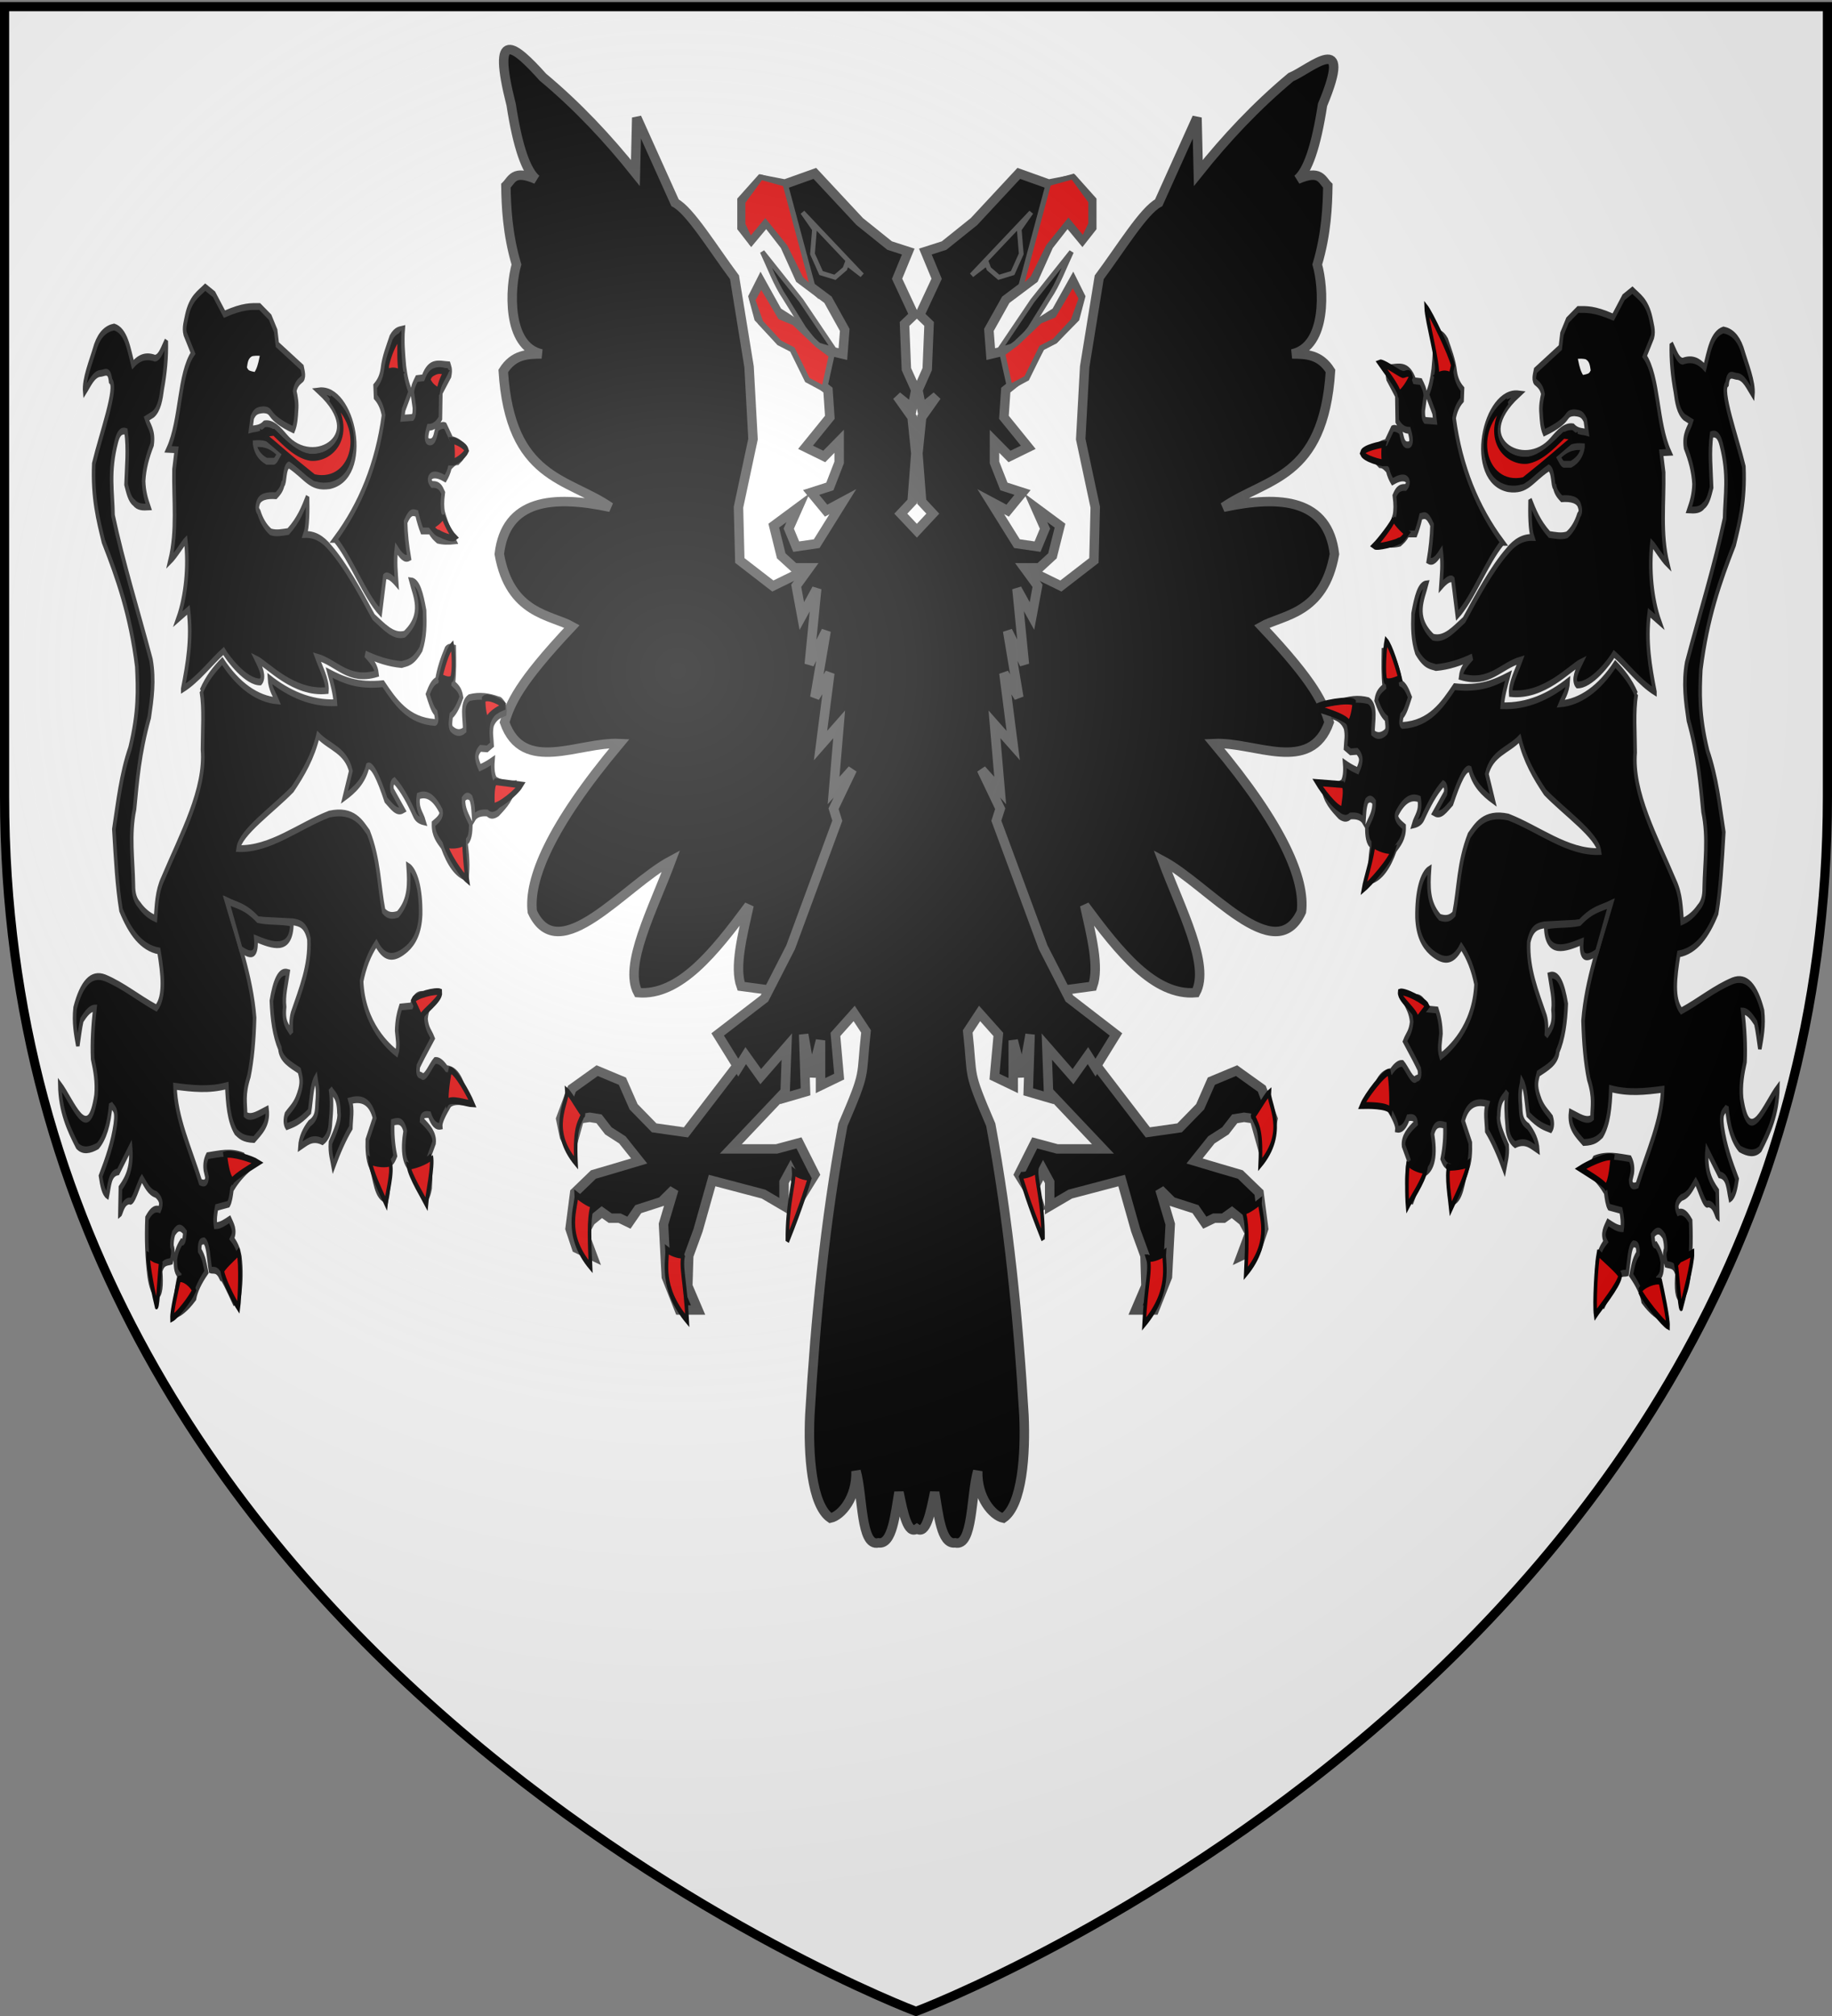<svg xmlns="http://www.w3.org/2000/svg" xmlns:xlink="http://www.w3.org/1999/xlink" width="600" height="660" version="1.0"><rect width="100%" height="100%" fill="#808080" stroke="none"/><desc>Flag of Canton of Valais (Wallis)</desc><defs><radialGradient xlink:href="#b" id="c" cx="221.445" cy="226.331" r="300" fx="221.445" fy="226.331" gradientTransform="matrix(1.353 0 0 1.349 -77.63 -85.747)" gradientUnits="userSpaceOnUse"/><linearGradient id="b"><stop offset="0" style="stop-color:white;stop-opacity:.314"/><stop offset=".19" style="stop-color:white;stop-opacity:.251"/><stop offset=".6" style="stop-color:#6b6b6b;stop-opacity:.125"/><stop offset="1" style="stop-color:black;stop-opacity:.125"/></linearGradient></defs><g style="opacity:1;display:inline"><path d="M300 658.5s298.5-112.32 298.5-397.772V2.176H1.5v258.552C1.5 546.18 300 658.5 300 658.5" style="fill:#fff;fill-opacity:1;fill-rule:evenodd;stroke:none;stroke-width:1px;stroke-linecap:butt;stroke-linejoin:miter;stroke-opacity:1"/></g><g style="display:inline"><path d="m243.93 345.579-19.281 25.136-10.406-1.479-6.733-6.9-3.672-8.379-8.263-3.45-8.263 5.915-3.673 9.857 1.224 5.914 2.143 3.943 2.754-9.857 3.366-.493 3.06.493 3.061 3.943 4.59 2.957 5.51 6.9-8.263 2.464-6.733 1.972-6.121 5.914-1.53 11.829 2.142 6.407 5.203 2.465-2.755-7.393 2.142-3.943 3.673-2.957 2.754 1.97h3.06l3.061 1.48 3.06-4.436 7.652-2.465 3.978-3.942-3.366 11.335.918 17.25 4.285 10.844h6.12l-3.366-7.886.306-9.857 3.06-8.38 4.591-16.264 16.833 4.436 6.733 3.943v-7.886l2.142-3.943 3.06 5.915-2.448 7.393 7.345-11.83-5.203-10.35-7.345 1.972H239.34l18.669-19.714 2.448-26.122zM263.07 186.973l-9.955 4.879-10.82-8.364-.433-17.426 4.761-22.304-1.298-23.699-4.761-29.274c-7.121-9.55-14.572-21.825-19.477-24.396l-12.551-27.88-.433 18.122c-9.027-11.318-18.964-21.904-30.297-31.365-9.45-10.524-16.902-16.53-10.387 9.06 2.144 13.9 4.925 21.646 8.223 24.396-7.457-3.302-7.943.131-9.955 2.091.095 6.32.44 15.737 3.463 25.79-2.166 7.542-3.315 26.779 8.223 29.274-4.56.041-9.118.092-12.551 5.576 2.265 35.559 21.015 34.914 35.057 44.61-19.002-4.064-34.27-2.483-36.356 15.334 3.483 19.741 16.955 19.835 23.805 23.698-17.745 18.82-20.144 25.282-22.073 31.366 6.08 17.21 24.367 6.34 37.654 6.97-22.786 27.165-29.83 44.567-28.565 55.064 8.67 18.822 30.338-8.657 45.445-16.728-5.92 15.894-15.676 34.26-10.82 43.214 13.588 1.125 25.031-13.295 36.356-28.577-2.182 9.888-4.867 20.182-2.597 26.486l10.387 1.394 34.625-57.852-.865-62.731zM337.497 186.973l9.954 4.879 10.82-8.364.434-17.426-4.761-22.304 1.298-23.699 4.761-29.274c7.121-9.55 14.572-21.825 19.476-24.396l12.552-27.88.433 18.122c9.027-11.318 18.963-21.904 30.297-31.365 6.337-2.619 20.779-15.867 10.387 9.06-2.144 13.9-4.925 21.646-8.223 24.396 7.457-3.302 7.943.131 9.954 2.091-.094 6.32-.44 15.737-3.462 25.79 2.166 7.542 3.315 26.779-8.224 29.274 4.56.041 9.119.092 12.552 5.576-2.265 35.559-21.016 34.914-35.058 44.61 19.003-4.064 34.271-2.483 36.356 15.334-3.482 19.741-16.954 19.835-23.804 23.698 17.745 18.82 20.144 25.282 22.073 31.366-6.08 17.21-24.367 6.34-37.654 6.97 22.786 27.165 29.83 44.567 28.565 55.064-8.67 18.822-30.339-8.657-45.445-16.728 5.92 15.894 15.675 34.26 10.82 43.214-13.588 1.125-25.032-13.295-36.356-28.577 2.182 9.888 4.867 20.182 2.597 26.486l-10.388 1.394-34.624-57.852.865-62.731zM356.637 345.579l19.28 25.136 10.406-1.479 6.733-6.9 3.673-8.379 8.263-3.45 8.263 5.915 3.673 9.857-1.225 5.914-2.142 3.943-2.754-9.857-3.367-.493-3.06.493-3.06 3.943-4.591 2.957-5.509 6.9 8.263 2.464 6.733 1.972 6.121 5.914 1.53 11.829-2.142 6.407-5.203 2.465 2.755-7.393-2.143-3.943-3.672-2.957-2.755 1.97h-3.06l-3.06 1.48-3.061-4.436-7.651-2.465-3.979-3.942 3.367 11.335-.918 17.25-4.285 10.844h-6.12l3.366-7.886-.306-9.857-3.06-8.38-4.591-16.264-16.833 4.436-6.733 3.943v-7.886l-2.142-3.943-3.06 5.915 2.448 7.393-7.345-11.83 5.202-10.35 7.346 1.972h14.996l-18.669-19.714-2.448-26.122z" style="fill:#000;fill-opacity:1;fill-rule:evenodd;stroke:#4d4d4d;stroke-width:3.095;stroke-linecap:butt;stroke-linejoin:miter;stroke-miterlimit:4;stroke-dasharray:none;stroke-opacity:1"/><path d="m266.868 56.767-9.794 3.498-7.927-1.534-6.136 6.874v8.9l3.049 3.927 4.916-5.892 6.098 7.856 4.916 10.863 9.185 6.874 5.487 9.881-.61 7.917-8.574-2.025-6.707-7.856-6.136-3.928-5.488-9.88-2.477 4.909 1.867 6.935 6.708 6.874 4.306 1.964 5.488 9.881 6.136 4.91.61 8.9-7.966 9.819 6.136 3.007 4.878-4.97v6.934l-3.049 7.856-6.135 1.964 4.916 5.953 5.488-2.946-8.575 13.748-6.707.982-2.44-5.892 3.05-6.874-7.966 5.892 2.44 9.881 4.306 3.928h4.878l-4.268 5.892 1.829 9.881 4.878-8.899-2.44 24.672 5.527-10.863-3.697 21.726 4.916-7.917-3.048 23.69 6.097-6.935-1.83 21.665 6.137-6.874-6.136 12.827 1.22 3.928-15.283 41.427-8.575 16.755-15.32 11.784 6.746 10.863 2.439-3.928 4.916 6.874 8.537-9.82-.61 16.755 6.745-1.963-.61-18.78 2.44 13.808 3.087-11.845v14.791l6.097-2.946-1.22-13.809 6.136-6.874 3.888 5.892c-1.775 15.911.277 12.203-7.584 30.564-5.865 31.543-8.965 63.463-10.824 95.007-.58 12.702.526 29.509 6.746 33.755 3.5-.726 8.655-6.68 8.384-15.405 2.263 7.837 1.445 24.988 7.355 23.506 4.58.688 5.467-9.442 6.708-16.57 1.433 7.067 2.887 14.045 5.869 11.967 2.982 2.078 4.397-4.9 5.83-11.967 1.241 7.128 2.127 17.258 6.708 16.57 5.91 1.482 5.13-15.67 7.393-23.506-.27 8.725 4.885 14.679 8.384 15.405 6.22-4.246 7.326-21.053 6.746-33.755-1.858-31.544-4.997-63.464-10.862-95.007-7.86-18.361-5.77-14.653-7.545-30.564l3.887-5.892 6.136 6.874-1.258 13.81 6.136 2.945v-14.79l3.049 11.844 2.477-13.809-.61 18.78 6.707 1.964-.61-16.755 8.575 9.82 4.878-6.874 2.477 3.928 6.708-10.863-15.282-11.784-8.575-16.755-15.32-41.427 1.257-3.928-6.135-12.827 6.135 6.874-1.867-21.665 6.136 6.935-3.05-23.69 4.879 7.917-3.659-21.726 5.488 10.863-2.439-24.672 4.916 8.9 1.83-9.882-4.307-5.892h4.916l4.269-3.928 2.477-9.88-7.965-5.893 3.049 6.874-2.44 5.892-6.745-.982-8.575-13.748 5.526 2.946 4.879-5.953-6.098-1.964-3.087-7.856v-6.935l4.916 4.971 6.136-3.007-7.965-9.82.61-8.899 6.097-4.91 5.526-9.881 4.269-1.964 6.745-6.874 1.83-6.935-2.44-4.91-5.526 9.881-6.097 3.928-6.746 7.856-8.575 2.025-.61-7.917 5.527-9.881 9.184-6.874 4.878-10.863 6.136-7.856 4.878 5.892 3.087-3.928v-8.899l-6.136-6.874-7.965 1.534-9.794-3.498-14.672 15.773-9.795 7.856-6.135 1.964 3.696 8.9-5.526 11.844 3.05 2.946-.61 14.791-3.05 6.874 1.22 5.953 4.916-3.989-4.916 6.935-1.22 11.845 1.22 15.773 3.659 3.928-5.221 5.585-5.26-5.585 3.697-3.928 1.22-15.773-1.22-11.845-4.916-6.935 4.916 3.99 1.22-5.954-3.087-6.874-.61-14.79 3.087-2.947-5.526-11.845 3.658-8.899-6.097-1.964-9.794-7.856z" style="fill:#000;fill-opacity:1;fill-rule:evenodd;stroke:#4d4d4d;stroke-width:3.095;stroke-linecap:butt;stroke-linejoin:miter;stroke-miterlimit:4;stroke-dasharray:none;stroke-opacity:1"/><path d="m263.286 107.513-6.275-10.107c-2.9-4.275-4.981-9.868-7.358-14.985l12.768 16.031 10.82 16.031-5.843-1.742zM262.854 69.526l3.895 5.576-.65 8.016 2.814 6.273 4.544 1.394 3.246-2.788.65-1.743 4.977 3.834zM337.28 107.513l6.276-10.107c2.9-4.275 4.981-9.868 7.358-14.985l-12.768 16.031-10.82 16.031 5.843-1.742zM337.713 69.526l-3.895 5.576.65 8.016-2.814 6.273-4.545 1.394-3.246-2.788-.649-1.743-4.977 3.834z" style="fill:#000;fill-opacity:1;fill-rule:evenodd;stroke:#4d4d4d;stroke-width:1.548px;stroke-linecap:butt;stroke-linejoin:miter;stroke-opacity:1"/><path d="m357.292 65.938-5.926-8.114-7.97 2.213-9.4 35.04 4.292-4.057 5.108-10.328 6.54-8.114 4.904 5.901 2.452-5.164z" style="fill:#e20909;fill-opacity:1;fill-rule:evenodd;stroke:#4d4d4d;stroke-width:1.73;stroke-linecap:butt;stroke-linejoin:miter;stroke-miterlimit:4;stroke-dasharray:none;stroke-opacity:1"/><path d="m243.264 66.123 5.926-8.115 7.97 2.213 9.4 35.041-4.292-4.057-5.108-10.328-6.54-8.115-4.904 5.902-2.452-5.164z" style="fill:#e20909;fill-opacity:1;fill-rule:evenodd;stroke:#4d4d4d;stroke-width:1.73;stroke-linecap:butt;stroke-linejoin:miter;stroke-miterlimit:4;stroke-dasharray:none;stroke-opacity:1;display:inline"/><path d="m351.366 92.496 2.861 5.164-2.656 7.377-6.131 6.639-4.291 2.213-4.905 9.959-5.517 2.95-2.453-11.065 4.496-3.32 7.766-7.376 4.495-1.845z" style="fill:#e20909;fill-opacity:1;fill-rule:evenodd;stroke:#4d4d4d;stroke-width:1.868;stroke-linecap:butt;stroke-linejoin:miter;stroke-miterlimit:4;stroke-dasharray:none;stroke-opacity:1"/><path d="m249.292 93.049-2.861 5.164 2.657 7.377 6.13 6.64 4.292 2.212 4.904 9.96 5.518 2.95 2.452-11.065-4.496-3.32-7.765-7.377-4.496-1.844z" style="fill:#e20909;fill-opacity:1;fill-rule:evenodd;stroke:#4d4d4d;stroke-width:1.868;stroke-linecap:butt;stroke-linejoin:miter;stroke-miterlimit:4;stroke-dasharray:none;stroke-opacity:1;display:inline"/><path d="M292.344 221.7c-4.061-10.977-7.775-22.218-4.748-34.966l8.742 4.035c-6.56-9.85-8.934-23.01-6.528-34.654 2.682 1.453 8.071 6.4 13.252 9.102-6.144-13.448-2.898-26.897-3.362-40.345l-2.018-8.741 6.921-.197c-10.894-12.806-8.666-32.996-20.844-42.362l6.527-8.545c1.425-2.69-.412-5.38-1.345-8.069-3.292-7.76-9.809-9.548-15.466-12.579l-7.396 3.165-8.741 8.742c-15.785-3.66-22.407-3.391-29.587-3.362l-8.741 4.707-4.707 6.051-1.345 6.052-20.845 10.086c-.78 2.128-2.188 4.465.673 5.38 2.328 1.047 4.568 2.211 5.576 5.019-1.28 2.81-2.047 5.62-1.542 8.429.335 3.03.637 6.067 2.719 8.66 23.84-6.009 15.918-8.531 25.018-8.828 5.201.215 7.094.66 9.414 3.362l1.374 5.35c-3.876-.594-7.752-.186-11.628-2.492-7.207-.62-12.703 2.734-18.155 6.051-22.782 14.259-69.152-.323-27.54-20.578-29.362-1.987-45.642 37.83-8.845 41.805 16.604 1.231 19.777-4.177 34.043-9.152 4.177 1.052 3.088 8.095 5.031 8.364 1.006 2.605 3.506 3.885 5.774 5.228 7.63-.3 13.714.41 15.071 3.247 1.31 2.112.527 3.177-.672 4.035-2.341 3.855-5.688 6.705-9.93 8.66-4.904.851-9.808.191-14.712-.157-8.688-5.076-12.488-10.152-16.22-15.228-.242 5.885-.158 13.107 2.059 16.532-7.741-.141-14.888 1.797-21.361 6.093-12.696 7.657-25.21 19.658-36.114 30.3-8.384 3.952-16.51 9.072-26.102 7.593-17.125-8.575-8.13-17.79-5.379-23.535-6.291.346-8.871 5.95-11.39 13.21-.406 6.146-.283 11.45 3.083 16.967 7.002 6.267 11.637 5.919 16.138 6.765 10.874-.493 20.887-2.277 30.497-4.666-6.857 3.927-9.081 6.023-9.693 8.7 24.166 3.755 33.63-4.913 50.431-7.396-3.5 5.042-9.02 10.372-8.462 14.834 28.278 1.541 50.14-11.601 59.131-13.883-3.695 4.006-7.117 7.943-3.362 10.086 12.249.258 27.706-10.58 31.013-13.686 10.24 4.764 20.955 12.447 34.293 16.81z" style="fill:#000;fill-opacity:1;fill-rule:evenodd;stroke:#313131;stroke-width:3;stroke-linecap:butt;stroke-linejoin:miter;stroke-miterlimit:4;stroke-dasharray:none;stroke-opacity:1" transform="matrix(.39 0 0 .742 427.974 62.055)"/><path d="M231.983 113.47c-5.906-.202-12.146-.24-20.677 4.37 1.515 1.391 3.124 3.588 5.043 3.363h5.548c6.29-1.846 9.165-4.545 10.086-7.733z" style="fill:#000;fill-opacity:1;fill-rule:evenodd;stroke:#313131;stroke-width:3;stroke-linecap:butt;stroke-linejoin:miter;stroke-miterlimit:4;stroke-dasharray:none;stroke-opacity:1" transform="matrix(.39 0 0 .742 427.974 62.055)"/><path d="m225.931 109.1-10.086-.673c-9.855 5.135-19.366 10.18-30.931 11.095-18.356.8-38.322-10.67-16.474-26.056-31.453 12.24-19.868 38.876 13.448 34.965 21.537-9.016 29.363-12.888 44.043-19.332z" style="fill:#e20909;fill-opacity:1;fill-rule:evenodd;stroke:#000;stroke-width:3;stroke-linecap:butt;stroke-linejoin:miter;stroke-miterlimit:4;stroke-dasharray:none;stroke-opacity:1" transform="matrix(.39 0 0 .742 427.974 62.055)"/><path d="M164.405 155.664c-20.846-14.839-35.07-32.794-40.68-54.802 1.12-3.368 3.361-6.045 6.723-8.069l.336-4.707c-2.753-1.729-5.08-3.886-6.051-7.396-1.146-5.367-4.58-9.59-7.397-14.121-3.71-3.46-7.255-3.315-10.086-3.698.812 5.491-.065 10.982-1.009 16.474-1.014 4.588-2.684 8.3-5.043 11.095l5.716 8.069.84 3.698-8.405-.336c-1.76-1.143-1.462-2.8-1.513-4.371l1.681-6.388c-.013-2.74-1.957-4.513-3.698-6.388l-5.38-.336c-5.29-7.866-13.661-5.974-21.517-5.716-.624 1.169-1.737 1.849-.672 4.707l7.397 7.397.336 11.43c2.316 2.217 5.107 4.038 10.086 4.035 3.061 5.463 1.277 6.726-2.353 6.388-3.425-.622-3.645-3.809-5.044-6.051-3.594-1.419-5.348-1.365-6.724-1.009l-5.379 6.052c-4.698.571-7.854 1.557-10.759 4.37.525 3.449 3.356 4.015 5.548 5.38 2.463-.049 4.535 1.076 6.556 2.353.833 1.937 2.327 3.712 4.034 5.211 3.954-1.24 7.696-2.054 10.759-1.513 2.887.918 3.274 2.22.336 4.035-6.043-.22-7.75 1.728-9.414 3.698q1.346 5.379 0 8.742c-3.138 6.1-6.276 8.863-9.413 12.44 4.897.268 9.67.287 14.12-.337 2.255-1.094 4.565-2.077 6.388-4.034h6.724c1.457-1.99 2.914-4.404 4.371-7.733 2.658-.329 5.037-1.56 9.414 3.698-.274 5.512-1.41 10.737-3.026 15.802 4.156 1.22 7.482-1.296 10.759-4.035 1.333 6.137.32 10.125-.337 15.466q7.396-4.54 10.087-3.026l3.698 15.802c13.316-7.63 24.683-23.767 37.991-32.276z" style="fill:#000;fill-opacity:1;fill-rule:evenodd;stroke:#313131;stroke-width:3;stroke-linecap:butt;stroke-linejoin:miter;stroke-miterlimit:4;stroke-dasharray:none;stroke-opacity:1" transform="matrix(.39 0 0 .742 427.974 62.055)"/><path d="M109.603 82.37c3.699-1.24 7.397-1.337 11.095-.336l2.033-4.53c-2.526-5.541-18.133-22.595-22.452-25.446.33 5.532 10.752 25.22 9.324 30.313zM87.426 82.722c-2.45 3.05-6.877 6.51-9.762 7.381-1.167-3.198-13.425-11.283-16.385-13.585 2.546-.58 15.312 4.271 18.738 5.012 2.157.703 6.095-2.04 7.409 1.192zM64.876 112.438c-1.045 1.756-1.011 6.874.172 8.184-2.185.063-16.568-1.787-18.754-4.325 1.188-2.228 15.626-3.841 18.582-3.859zM73.097 145.241c1.756 1.968 8.03 5.239 11.127 6.312-2.055 1.4-4.576 3.46-7.065 3.56-1.977.775-18.024 3.108-20.446 2.102 3.225-1.721 14.914-9.375 16.384-11.974z" style="fill:#e20909;fill-opacity:1;fill-rule:evenodd;stroke:#000;stroke-width:3;stroke-linecap:butt;stroke-linejoin:miter;stroke-miterlimit:4;stroke-dasharray:none;stroke-opacity:1" transform="matrix(.39 0 0 .742 427.974 62.055)"/><path d="M276.723 222.67c-4.779-5.795-11.04-9.736-17.593-13.313-13.588 11.014-29.771 16.77-46.01 17.563 2.22-2.852 5.95-5.37 6.436-9.956-16.277 6.801-34.626 11.16-55.38 10.797.586-4.438 2.89-8.876 5.23-13.313-11.617 3.147-23.595 6.137-45.309 4.894-10.477 8.197-21.01 16.36-43.743 17.117-2.012-.5-1.044-2.49-.475-4.28 2.87-1.51 4.757-4.99 6.767-8.222-1.963-2.67-4.025-5.241-7.747-6.152-1.407-4.54-4.242-9.08-7.886-13.62-2.433-1.51-4.194-.744-6.628-.505-.132 5.22-.41 10.441.754 15.662-3.19 1.568-5.813 2.65-6.796 5.984 2.24 3.155 4.562 6.246 8.559 8.083.468 2.2 1.337 4.56-.336 5.902-3.646 1.882-7.29 2.179-10.936.476-.245-5.116 3.353-11.588-3.804-14.264-8.75-1.212-16.866-.516-24.724.95-1.725.04-2.951 1.075-4.246 1.974-1.082 1.244-1.243 2.488-.984 3.732 3.995.838 7.975 1.707 10.657 5.173 1.454 3.702.353 5.63.053 8.894l4.095 1.86 5.64-.236c5.164 2.853 2.732 5.705.475 8.558-4.757-1.11-7.945-2.219-10.936-3.328.66 4.404-.331 6.83-1.901 8.558-5.39 1.886-10.778 2.25-16.166 1.902 1.093 5.739 7.445 9.286 13.788 12.838 4.006 1.492 6.816 1.19 9.034 0 5.278-.26 9.27.398 11.411 2.377.444-3.011.264-6.022 2.378-9.034 2.59-1.43 4.48-.762 6.18.476.266 4.974-3.533 7.626-6.18 10.936.14 3.659.61 7.07 4.279 8.082-1.497 5.624-2.136 10.961-.951 15.69 8.971-1.481 15.504-6.484 20.445-13.788 3.684-2.69 7.813-5.133 7.608-9.984-3.563-1.63-7.404-3.207-6.182-5.706 5.845-6.112 12.112-8.036 18.851-6.546 1.658 5.965-2.817 7.842-4.755 11.411 3.356-.415 6.205-1.21 7.776-2.963 5.145-6.007 10.635-11.438 17.117-15.215 1.912.574 2.678 1.913 1.902 4.279l-9.173 8.64c5.558 1.698 9.685-1.742 14.374-4.39 6.34-10.063 11.755-16.046 15.412-14.907 2.994 6.483 10.73 10.413 19.494 13.788l-5.398-11.69c4.294-9.311 18.324-10.51 27.577-15.69 4.16 9.276 12.356 16.716 21.396 23.774 16.2 8.826 43.75 18.913 45.645 26.15-26.72.542-51.055-10.042-76.55-15.215-20.745-2.405-27.623 4.327-32.808 8.083-9.136 12.38-8.63 23.152-12.837 34.71-3.962 2.41-7.925 2.11-11.887 1.426-10.065-6.029-9.664-13.43-8.669-21.228-6.614 2.128-10.836 10.252-10.46 21.396.6 7.508 5.11 12.009 11.522 15.047 9.299 4.209 18.158 5.444 25.675-2.377 5.682 4.431 9.818 9.968 12.362 16.64-1.561 19.704-23.642 29.406-29.479 31.857-1.98-3.328-.526-6.656 0-9.985-.124-3.98-1.415-7.375-3.328-10.46l-9.034-.475c-4.474-7.913-12.02-4.155-18.543-4.28 2.27 3.119 5.654 5.292 6.32 10.014-.808 4.676-3.703 5.873-5.706 8.559 6.592 6.39 9.984 9.901 12.113 12.275 1.12 4.26-1.155 3.762-2.603 4.169-2.924 2.18-7.606-4.43-11.412-6.657-3.189-.241-6.378 1.133-9.567 3.578-11.753.767-14.06 8.356-18.149 14.658 5.527.173 11.093-.828 15.354 1.033 4.043 3.687 7.953 7.335 7.608 9.706 4.055.419 7.107-1.419 9.37-5.033 5.08-.509 6.477.658 6.656 2.377-6.345 3.15-11.228 6.39-10.46 9.985l4.28 6.181c-1.645 4.596-1.53 9.193-.952 13.789 1.58 4.235 2.653 3.9 3.804 4.279 5.148-7.588 6.87-8.895 9.51-11.887 8.901-2.191 10.339-8.689 7.607-17.592 2.307-5.1 6.407-4.376 10.46-3.804.387 4.923-.297 9.846-2.151 14.769 2.222 2.883 3.395 3.011 6.512 3.66-.78 5.579-1.595 10.636.701 15.776 9.812-1.33 9.505-9.406 13.313-14.74 2.917-3.09 3.184-8.097 2.964-11.636l-6.124-9.73c3.545-7.568 11.093-8.976 20.445-7.608-2.254 3.962-.65 7.924-.475 11.887 5.15 4.525 10.038 10.351 14.74 17.116 1.09-3.263 2.936-5.96 2.377-10.46-4.215-5.05-8.19-10.02-7.132-13.313.32-7.6 4.357-7.768 7.132-10.46-1.355 4.913-.864 9.826 0 14.74.215 3.965 2.407 6.833 6.656 8.558 8.874-2.375 13.553.493 19.02 2.377-.46-3.983-3.6-7.371-8.084-10.46-7.532-2.65-5.784-7.038-6.656-10.936-.597-5.512.82-6.326 1.426-9.034 3.552 3.466 3.673 9.677 5.23 14.74 9.118 4.997 13.773 5.53 19.019 6.656 1.568-1.274 1.596-3.06.475-5.23-3.62-2.677-7.658-4.31-10.46-9.034-3.535-5.328-1.682-7.718-.475-10.46 7.597-2.688 15.625-4.968 16.305-9.817 4.774-5.875 6.56-13.168 7.132-20.92-2.59-8.098-6.436-13.794-13.928-12.53 1.429 5.07 3.91 10.142 2.853 15.214 1.328 7.357-2.813 8.698-5.706 11.411.399-3.031.429-5.97-.95-8.558-6.745-10.458-14.775-20.631-13.79-32.807 2.672-6.658 8.023-7.062 13.314-7.608l29.925-.84c9.387-5.532 17.593-6.341 26.151-8.559-9.404 17.053-21.057 33.824-23.744 51.716.528 9.826 1.986 18.536 4.754 25.675 5.01 8.412 2.787 12.001 2.853 17.117-4.42 2.092-11.53-.657-18.068-2.377-1.537 6.571 5.127 9.766 10.936 13.313 9.641-.196 12.057-1.836 15.215-3.329 5.868-5.149 7.043-12.644 7.608-20.445 14.739 2.089 28.806 1.316 43.546.279-.549 14.105-13.125 28.211-21.396 42.317-2.92.718-5.258.66-5.51-2.18l1.427-3.33c.62-2.56-.287-4.512-1.902-6.18-9.744-.78-19.325-2.13-29.925.086-2.077 1.985-3.934 3.97-3.804 5.956 5.915 2.899 10.052 5.798 13.284 8.697.642 2.683 1.332 5.294 2.853 6.657l9.985 1.426c1.098 2.695 1.64 5.389.95 8.083-4.268-.032-8.049-1.526-11.886-2.853-2.202 2.612-5.288 5.088-1.902 8.559-4.444 2.972-5.746 5.552-6.656 8.083-1.327 5.867-.897 10.681 0 15.215.424 3.325 2.577 4.058 4.754 4.754 5.32-6.156 10.042-11.417 10.936-10.935 3.695-4.184 6.16-2.833 9.034-3.329 1.511-4.65 1.711-11.399 5.23-12.837 1.866.23 4.086-.247 3.804 4.279-3.86 3.17-4.364 6.34-5.706 9.51 5.191 4.01 8.824 7.848 9.985 11.41 6.551 4.597 12.386 7.046 17.593 7.608-1.532-5.846-2.029-11.348-4.755-17.592 3.741-2.049 2.933-4.666 3.328-7.132-.703-2.239-1.459-4.493-5.23-7.608-2.17.707-2.411-1.961-2.853-4.279 4.637-3.361 7.058-1.406 9.51.476 1.237 2.155 1.528 3.996 1.426 5.705-1.546 2.219-.619 4.438.475 6.657 3.287.601 7.006-.096 9.034 4.279-.925 6.29-.221 10.463 3.329 10.936 2.986-1.465 4.987-4.405 6.18-8.559 2.026-8.094 2.566-16.684 1.903-25.675-2.81-2.622-5.88-4.725-10.46-3.804-2.31-2.684-1.113-4.868 2.852-6.656 6.219-1.088 8.625-4.355 11.887-7.132 3.011 2.536 7.367 11.567 10.378 9.96 5.703.236 6.866 5.213 8.083 5.706l-.393-11.387c-5.594-4.138-10.058-9.053-8.559-18.068l10.46 10.936c7.216.576 7.302 6.088 9.034 10.46 3.3-1.176 4.614-4.734 5.706-8.558-5.239-7.288-10.21-14.653-12.362-22.823-1.843-7.505 1.983-6.82 3.804-9.034 1.343 8.943 5.11 14.98 10.935 18.544 6.466 1.9 12.436 2.561 17.117 0 7.428-7.62 14.358-15.52 14.74-27.102-11.068 7.72-23.94 27.415-30.43 4.755-1.01-5.95.773-11.1 2.853-16.166.615-7.2-.283-14.701-1.902-22.347 4.209.052 7.608 2.533 10.935 5.23 1.499 3.405 2.344 7.463 3.44 11.272 1.701-5.095 3.606-10.104 2.266-16.502-5.235-10.557-13.245-15.748-25.2-13.313-15.238 3.342-27.623 8.809-43.07 13.284-7.293-5.15-5.37-14.74-2.1-25.171 14.948-1.44 24.499-8.593 31.857-18.068 3.305-10.655 4.444-22.288 5.955-35.631-3.484-11.897-5.84-23.793-13.562-35.69-7.415-16.106-6.615-26.161-5.706-36.135 5.425-23.152 16.452-39.502 28.053-55.154 4.491-9.753 9.252-19.256 8.083-34.234-5.905-13.003-20.168-33.617-14.096-36.64 1.131-5.331 4.642-3.534 7.914-3.3 6.23.08 9.657 4.646 13.79 8.084.896-5.411-4.99-12.696-9.232-20.248-3.494-5.146-8.864-7.614-15.493-8.28-10.27 1.767-12.25 9.752-15.69 16.641-4.807-2.914-10.61-4.407-18.544-2.853-4.161-.222-6.6-4.463-9.51-7.607-.349 7.216.993 14.151 3.329 20.92 1.152 4.573 2.5 9.037 7.607 11.412l5.706 1.901c-2.053 3.492-6.333 5.499-4.755 11.412 3.691 5.013 6.563 10.26 7.132 16.166-.283 4.946-2.237 8.223-4.279 11.41 4.748.15 9.376.15 12.362-1.901 3.74-1.478 5.08-4.875 6.657-8.083-.47-7.766-2.013-15.532 0-23.298 4.204-.839 6.559 1.097 8.083 4.28 6.718 13.65 3.127 22.447 2.853 32.807-8.569 21.237-21.215 42.475-31.857 63.712-3.017 8.982-.81 17.094 1.427 25.2 8.345 15.886 10.085 27.997 12.362 40.415 4.518 11.603 1.285 22.56.95 33.758.064 4.03-1.68 6.769-4.754 8.559-3.905 2.982-8.539 4.992-13.788 6.18-.949-5.863-.967-11.727-6.182-17.592-15.481-19.324-36-39-33.282-57.056-.031-8.674-1.453-17.812.95-25.675z" style="fill:#000;fill-opacity:1;fill-rule:evenodd;stroke:#313131;stroke-width:3;stroke-linecap:butt;stroke-linejoin:miter;stroke-miterlimit:4;stroke-dasharray:none;stroke-opacity:1" transform="matrix(.39 0 0 .742 427.974 62.055)"/><path d="M66.705 199.224c-1.163 3.249-2.578 14.254-.574 17.503 2.707 1.384 10.117-.696 12.247-1.04-1.587-3.644-7.581-14.071-11.673-16.463zM7.01 228.792c3.645-1.963 29.145-4.257 32.79-2.467.08 2.338-2.003 8.088-4.41 9.183-2.449-2.965-25.31-6.238-28.38-6.716zM8.96 261.658c3.34 2.913 16.058 12.13 21.273 11.917.021-1.981 3.253-9.044.197-11.025zM55.909 288.968c.097 3.892-7.147 16.27-8.206 19.583 5.009-2.19 21.908-11.85 25.035-17.176-3.407.983-13.422-.88-16.83-2.407zM78.034 354.137c-.712 3.122 15.898 9.352 14.445 12.362l8.853-6.21c-1.923-2.263-19.472-7.06-23.298-6.152zM69.082 389.41c-4.478.276-19.619 10.664-22.83 14.74 4.682-.062 21.335-.212 24.117 2.259.965-2.949.24-13.427-1.287-16.998zM85.42 429.29c-1.772 4.2-1.432 15.087-.746 19.287 2.514-2.609 13.772-11.48 15.06-15.928-2.06.42-12.253-1.254-14.314-3.358zM119.523 430.955c-5.825.85 12.187.465 16.01-1.219-.677 4.932-11.356 16.162-14.518 19.851-.682-3.804-4.265-14.828-1.492-18.632zM256.72 426.913c-5.719-.977-22.462 3.601-26.937 5.112 5.822 1.98 19.234 6.101 21.47 8.082 3.901-2.199 4.652-10.377 5.467-13.194zM245.014 469.2c-1.975 5.293-3.636 22.621-2.443 27.28 3.354-2.721 19.784-13.254 20.617-17.236-.313-1.743-15.347-8.3-18.174-10.044zM279.756 485.96c2.082-2.867 13.882-5.095 17.231-4.16 1.664 4.042 6.625 16.287 6.41 19.702-4.433-1.197-20.457-11.846-23.641-15.542zM310.112 474.222l3.524-2.388c.847.003 8.76-2.191 10.314-2.663.25 4.552-7.877 20.903-9.526 24.189-1.268.457-3.044-16.128-4.312-19.138z" style="fill:#e20909;fill-opacity:1;fill-rule:evenodd;stroke:#000;stroke-width:3;stroke-linecap:butt;stroke-linejoin:miter;stroke-miterlimit:4;stroke-dasharray:none;stroke-opacity:1" transform="matrix(.39 0 0 .742 427.974 62.055)"/><path d="M220.142 75.512c1.644-3.248 15.097-2.38 14.977-1.901 3.964 1.299 4.263 4.063 4.993 6.656l.475 3.09-1.664-1.901c-1.427 1.347-3.378 1.382-5.23 1.664l-2.14.238c-2.625-1.908-3.917-4.577-4.992-7.37-2.815.01-4.429-.28-6.42-.476z" style="fill:#fff;fill-opacity:1;fill-rule:evenodd;stroke:#000;stroke-width:3;stroke-linecap:butt;stroke-linejoin:miter;stroke-miterlimit:4;stroke-dasharray:none;stroke-opacity:1" transform="matrix(.39 0 0 .742 427.974 62.055)"/><path d="M200.716 324.944c.159 13.252 17.053 9.77 30.258 6.892-.978 6.8 2.493 8.557 12.608 4.707l11.43-21.349c-7.696 2.042-14.7 2.043-25.719 8.237-9.524 1.093-18.62.462-28.577 1.513z" style="fill:#000;fill-opacity:1;fill-rule:evenodd;stroke:#313131;stroke-width:3;stroke-linecap:butt;stroke-linejoin:miter;stroke-miterlimit:4;stroke-dasharray:none;stroke-opacity:1" transform="matrix(.39 0 0 .742 427.974 62.055)"/><path d="M292.344 221.7c-4.061-10.977-7.775-22.218-4.748-34.966l8.742 4.035c-6.56-9.85-8.934-23.01-6.528-34.654 2.682 1.453 8.071 6.4 13.252 9.102-6.144-13.448-2.898-26.897-3.362-40.345l-2.018-8.741 6.921-.197c-10.894-12.806-8.666-32.996-20.844-42.362l6.527-8.545c1.425-2.69-.412-5.38-1.345-8.069-3.292-7.76-9.809-9.548-15.466-12.579l-7.396 3.165-8.741 8.742c-15.785-3.66-22.407-3.391-29.587-3.362l-8.741 4.707-4.707 6.051-1.345 6.052-20.845 10.086c-.78 2.128-2.188 4.465.673 5.38 2.328 1.047 4.568 2.211 5.576 5.019-1.28 2.81-2.047 5.62-1.542 8.429.335 3.03.637 6.067 2.719 8.66 23.84-6.009 15.918-8.531 25.018-8.828 5.201.215 7.094.66 9.414 3.362l1.374 5.35c-3.876-.594-7.752-.186-11.628-2.492-7.207-.62-12.703 2.734-18.155 6.051-22.782 14.259-69.152-.323-27.54-20.578-29.362-1.987-45.642 37.83-8.845 41.805 16.604 1.231 19.777-4.177 34.043-9.152 4.177 1.052 3.088 8.095 5.031 8.364 1.006 2.605 3.506 3.885 5.774 5.228 7.63-.3 13.714.41 15.071 3.247 1.31 2.112.527 3.177-.672 4.035-2.341 3.855-5.688 6.705-9.93 8.66-4.904.851-9.808.191-14.712-.157-8.688-5.076-12.488-10.152-16.22-15.228-.242 5.885-.158 13.107 2.059 16.532-7.741-.141-14.888 1.797-21.361 6.093-12.696 7.657-25.21 19.658-36.114 30.3-8.384 3.952-16.51 9.072-26.102 7.593-17.125-8.575-8.13-17.79-5.379-23.535-6.291.346-8.871 5.95-11.39 13.21-.406 6.146-.283 11.45 3.083 16.967 7.002 6.267 11.637 5.919 16.138 6.765 10.874-.493 20.887-2.277 30.497-4.666-6.857 3.927-9.081 6.023-9.693 8.7 24.166 3.755 33.63-4.913 50.431-7.396-3.5 5.042-9.02 10.372-8.462 14.834 28.278 1.541 50.14-11.601 59.131-13.883-3.695 4.006-7.117 7.943-3.362 10.086 12.249.258 27.706-10.58 31.013-13.686 10.24 4.764 20.955 12.447 34.293 16.81z" style="fill:#000;fill-opacity:1;fill-rule:evenodd;stroke:#313131;stroke-width:3;stroke-linecap:butt;stroke-linejoin:miter;stroke-miterlimit:4;stroke-dasharray:none;stroke-opacity:1" transform="matrix(-.39 0 0 .742 173.872 61.076)"/><path d="M231.983 113.47c-5.906-.202-12.146-.24-20.677 4.37 1.515 1.391 3.124 3.588 5.043 3.363h5.548c6.29-1.846 9.165-4.545 10.086-7.733z" style="fill:#000;fill-opacity:1;fill-rule:evenodd;stroke:#313131;stroke-width:3;stroke-linecap:butt;stroke-linejoin:miter;stroke-miterlimit:4;stroke-dasharray:none;stroke-opacity:1" transform="matrix(-.39 0 0 .742 173.872 61.076)"/><path d="m225.931 109.1-10.086-.673c-9.855 5.135-19.366 10.18-30.931 11.095-18.356.8-38.322-10.67-16.474-26.056-31.453 12.24-19.868 38.876 13.448 34.965 21.537-9.016 29.363-12.888 44.043-19.332z" style="fill:#e20909;fill-opacity:1;fill-rule:evenodd;stroke:#000;stroke-width:3;stroke-linecap:butt;stroke-linejoin:miter;stroke-miterlimit:4;stroke-dasharray:none;stroke-opacity:1" transform="matrix(-.39 0 0 .742 173.872 61.076)"/><path d="M164.405 155.664c-20.846-14.839-35.07-32.794-40.68-54.802 1.12-3.368 3.361-6.045 6.723-8.069l.336-4.707c-2.753-1.729-5.08-3.886-6.051-7.396-1.146-5.367-4.58-9.59-7.397-14.121-3.71-3.46-7.255-3.315-10.086-3.698.812 5.491-.065 10.982-1.009 16.474-1.014 4.588-2.684 8.3-5.043 11.095l5.716 8.069.84 3.698-8.405-.336c-1.76-1.143-1.462-2.8-1.513-4.371l1.681-6.388c-.013-2.74-1.957-4.513-3.698-6.388l-5.38-.336c-5.29-7.866-13.661-5.974-21.517-5.716-.624 1.169-1.737 1.849-.672 4.707l7.397 7.397.336 11.43c2.316 2.217 5.107 4.038 10.086 4.035 3.061 5.463 1.277 6.726-2.353 6.388-3.425-.622-3.645-3.809-5.044-6.051-3.594-1.419-5.348-1.365-6.724-1.009l-5.379 6.052c-4.698.571-7.854 1.557-10.759 4.37.525 3.449 3.356 4.015 5.548 5.38 2.463-.049 4.535 1.076 6.556 2.353.833 1.937 2.327 3.712 4.034 5.211 3.954-1.24 7.696-2.054 10.759-1.513 2.887.918 3.274 2.22.336 4.035-6.043-.22-7.75 1.728-9.414 3.698q1.346 5.379 0 8.742c-3.138 6.1-6.276 8.863-9.413 12.44 4.897.268 9.67.287 14.12-.337 2.255-1.094 4.565-2.077 6.388-4.034h6.724c1.457-1.99 2.914-4.404 4.371-7.733 2.658-.329 5.037-1.56 9.414 3.698-.274 5.512-1.41 10.737-3.026 15.802 4.156 1.22 7.482-1.296 10.759-4.035 1.333 6.137.32 10.125-.337 15.466q7.396-4.54 10.087-3.026l3.698 15.802c13.316-7.63 24.683-23.767 37.991-32.276z" style="fill:#000;fill-opacity:1;fill-rule:evenodd;stroke:#313131;stroke-width:3;stroke-linecap:butt;stroke-linejoin:miter;stroke-miterlimit:4;stroke-dasharray:none;stroke-opacity:1" transform="matrix(-.39 0 0 .742 173.872 61.076)"/><path d="M109.603 82.37c3.699-1.24 7.397-1.337 11.095-.336v-3.193c-2.526-5.54-5.935-9.758-10.254-12.608.33 5.532.587 11.045-.84 16.138zM85.9 85.397c-2.448 3.05-5.351 3.835-8.236 4.706-1.167-3.198-3.26-5.934-6.22-8.237 2.546-.58 5.147-1.077 8.573-.336 2.157.703 4.57.634 5.884 3.867zM66.4 112.041c-1.045 1.756-1.519 8.314-.335 9.624-2.186.063-10.121-2.673-12.307-5.211 1.188-2.228 9.687-4.395 12.643-4.413zM73.78 145.241c1.756 1.968 6.838 3.634 9.936 4.707-2.056 1.4-4.068 2.926-6.557 3.026-1.977.774-10.77 2.813-13.193 1.807 3.226-1.721 8.344-6.94 9.814-9.54z" style="fill:#e20909;fill-opacity:1;fill-rule:evenodd;stroke:#000;stroke-width:3;stroke-linecap:butt;stroke-linejoin:miter;stroke-miterlimit:4;stroke-dasharray:none;stroke-opacity:1" transform="matrix(-.39 0 0 .742 173.872 61.076)"/><path d="M276.723 222.67c-4.779-5.795-11.04-9.736-17.593-13.313-13.588 11.014-29.771 16.77-46.01 17.563 2.22-2.852 5.95-5.37 6.436-9.956-16.277 6.801-34.626 11.16-55.38 10.797.586-4.438 2.89-8.876 5.23-13.313-11.617 3.147-23.595 6.137-45.309 4.894-10.477 8.197-21.01 16.36-43.743 17.117-2.012-.5-1.044-2.49-.475-4.28 2.87-1.51 4.757-4.99 6.767-8.222-1.963-2.67-4.025-5.241-7.747-6.152-1.407-4.54-4.242-9.08-7.886-13.62-2.433-1.51-4.194-.744-6.628-.505-.132 5.22-.41 10.441.754 15.662-3.19 1.568-5.813 2.65-6.796 5.984 2.24 3.155 4.562 6.246 8.559 8.083.468 2.2 1.337 4.56-.336 5.902-3.646 1.882-7.29 2.179-10.936.476-.245-5.116 3.353-11.588-3.804-14.264-8.75-1.212-16.866-.516-24.724.95-1.725.04-2.951 1.075-4.246 1.974-1.082 1.244-1.243 2.488-.984 3.732 3.995.838 7.975 1.707 10.657 5.173 1.454 3.702.353 5.63.053 8.894l4.095 1.86 5.64-.236c5.164 2.853 2.732 5.705.475 8.558-4.757-1.11-7.945-2.219-10.936-3.328.66 4.404-.331 6.83-1.901 8.558-5.39 1.886-10.778 2.25-16.166 1.902 1.093 5.739 7.445 9.286 13.788 12.838 4.006 1.492 6.816 1.19 9.034 0 5.278-.26 9.27.398 11.411 2.377.444-3.011.264-6.022 2.378-9.034 2.59-1.43 4.48-.762 6.18.476.266 4.974-3.533 7.626-6.18 10.936.14 3.659.61 7.07 4.279 8.082-1.497 5.624-2.136 10.961-.951 15.69 8.971-1.481 15.504-6.484 20.445-13.788 3.684-2.69 7.813-5.133 7.608-9.984-3.563-1.63-7.404-3.207-6.182-5.706 5.845-6.112 12.112-8.036 18.851-6.546 1.658 5.965-2.817 7.842-4.755 11.411 3.356-.415 6.205-1.21 7.776-2.963 5.145-6.007 10.635-11.438 17.117-15.215 1.912.574 2.678 1.913 1.902 4.279l-9.173 8.64c5.558 1.698 9.685-1.742 14.374-4.39 6.34-10.063 11.755-16.046 15.412-14.907 2.994 6.483 10.73 10.413 19.494 13.788l-5.398-11.69c4.294-9.311 18.324-10.51 27.577-15.69 4.16 9.276 12.356 16.716 21.396 23.774 16.2 8.826 43.75 18.913 45.645 26.15-26.72.542-51.055-10.042-76.55-15.215-20.745-2.405-27.623 4.327-32.808 8.083-9.136 12.38-8.63 23.152-12.837 34.71-3.962 2.41-7.925 2.11-11.887 1.426-10.065-6.029-9.664-13.43-8.669-21.228-6.614 2.128-10.836 10.252-10.46 21.396.6 7.508 5.11 12.009 11.522 15.047 9.299 4.209 18.158 5.444 25.675-2.377 5.682 4.431 9.818 9.968 12.362 16.64-1.561 19.704-23.642 29.406-29.479 31.857-1.98-3.328-.526-6.656 0-9.985-.124-3.98-1.415-7.375-3.328-10.46l-9.034-.475c-4.474-7.913-12.02-4.155-18.543-4.28 2.27 3.119 5.654 5.292 6.32 10.014-.808 4.676-3.703 5.873-5.706 8.559 6.592 6.39 9.984 9.901 12.113 12.275 1.12 4.26-1.155 3.762-2.603 4.169-2.924 2.18-7.606-4.43-11.412-6.657-3.189-.241-6.378 1.133-9.567 3.578-11.753.767-14.06 8.356-18.149 14.658 5.527.173 11.093-.828 15.354 1.033 4.043 3.687 7.953 7.335 7.608 9.706 4.055.419 7.107-1.419 9.37-5.033 5.08-.509 6.477.658 6.656 2.377-6.345 3.15-11.228 6.39-10.46 9.985l4.28 6.181c-1.645 4.596-1.53 9.193-.952 13.789 1.58 4.235 2.653 3.9 3.804 4.279 5.148-7.588 6.87-8.895 9.51-11.887 8.901-2.191 10.339-8.689 7.607-17.592 2.307-5.1 6.407-4.376 10.46-3.804.387 4.923-.297 9.846-2.151 14.769 2.222 2.883 3.395 3.011 6.512 3.66-.78 5.579-1.595 10.636.701 15.776 9.812-1.33 9.505-9.406 13.313-14.74 2.917-3.09 3.184-8.097 2.964-11.636l-6.124-9.73c3.545-7.568 11.093-8.976 20.445-7.608-2.254 3.962-.65 7.924-.475 11.887 5.15 4.525 10.038 10.351 14.74 17.116 1.09-3.263 2.936-5.96 2.377-10.46-4.215-5.05-8.19-10.02-7.132-13.313.32-7.6 4.357-7.768 7.132-10.46-1.355 4.913-.864 9.826 0 14.74.215 3.965 2.407 6.833 6.656 8.558 8.874-2.375 13.553.493 19.02 2.377-.46-3.983-3.6-7.371-8.084-10.46-7.532-2.65-5.784-7.038-6.656-10.936-.597-5.512.82-6.326 1.426-9.034 3.552 3.466 3.673 9.677 5.23 14.74 9.118 4.997 13.773 5.53 19.019 6.656 1.568-1.274 1.596-3.06.475-5.23-3.62-2.677-7.658-4.31-10.46-9.034-3.535-5.328-1.682-7.718-.475-10.46 7.597-2.688 15.625-4.968 16.305-9.817 4.774-5.875 6.56-13.168 7.132-20.92-2.59-8.098-6.436-13.794-13.928-12.53 1.429 5.07 3.91 10.142 2.853 15.214 1.328 7.357-2.813 8.698-5.706 11.411.399-3.031.429-5.97-.95-8.558-6.745-10.458-14.775-20.631-13.79-32.807 2.672-6.658 8.023-7.062 13.314-7.608l29.925-.84c9.387-5.532 17.593-6.341 26.151-8.559-9.404 17.053-21.057 33.824-23.744 51.716.528 9.826 1.986 18.536 4.754 25.675 5.01 8.412 2.787 12.001 2.853 17.117-4.42 2.092-11.53-.657-18.068-2.377-1.537 6.571 5.127 9.766 10.936 13.313 9.641-.196 12.057-1.836 15.215-3.329 5.868-5.149 7.043-12.644 7.608-20.445 14.739 2.089 28.806 1.316 43.546.279-.549 14.105-13.125 28.211-21.396 42.317-2.92.718-5.258.66-5.51-2.18l1.427-3.33c.62-2.56-.287-4.512-1.902-6.18-9.744-.78-19.325-2.13-29.925.086-2.077 1.985-3.934 3.97-3.804 5.956 5.915 2.899 10.052 5.798 13.284 8.697.642 2.683 1.332 5.294 2.853 6.657l9.985 1.426c1.098 2.695 1.64 5.389.95 8.083-4.268-.032-8.049-1.526-11.886-2.853-2.202 2.612-5.288 5.088-1.902 8.559-4.444 2.972-5.746 5.552-6.656 8.083-1.327 5.867-.897 10.681 0 15.215.424 3.325 2.577 4.058 4.754 4.754 5.32-6.156 10.042-11.417 10.936-10.935 3.695-4.184 6.16-2.833 9.034-3.329 1.511-4.65 1.711-11.399 5.23-12.837 1.866.23 4.086-.247 3.804 4.279-3.86 3.17-4.364 6.34-5.706 9.51 5.191 4.01 8.824 7.848 9.985 11.41 6.551 4.597 12.386 7.046 17.593 7.608-1.532-5.846-2.029-11.348-4.755-17.592 3.741-2.049 2.933-4.666 3.328-7.132-.703-2.239-1.459-4.493-5.23-7.608-2.17.707-2.411-1.961-2.853-4.279 4.637-3.361 7.058-1.406 9.51.476 1.237 2.155 1.528 3.996 1.426 5.705-1.546 2.219-.619 4.438.475 6.657 3.287.601 7.006-.096 9.034 4.279-.925 6.29-.221 10.463 3.329 10.936 2.986-1.465 4.987-4.405 6.18-8.559 2.026-8.094 2.566-16.684 1.903-25.675-2.81-2.622-5.88-4.725-10.46-3.804-2.31-2.684-1.113-4.868 2.852-6.656 6.219-1.088 8.625-4.355 11.887-7.132 3.011 2.536 7.367 11.567 10.378 9.96 5.703.236 6.866 5.213 8.083 5.706l-.393-11.387c-5.594-4.138-10.058-9.053-8.559-18.068l10.46 10.936c7.216.576 7.302 6.088 9.034 10.46 3.3-1.176 4.614-4.734 5.706-8.558-5.239-7.288-10.21-14.653-12.362-22.823-1.843-7.505 1.983-6.82 3.804-9.034 1.343 8.943 5.11 14.98 10.935 18.544 6.466 1.9 12.436 2.561 17.117 0 7.428-7.62 14.358-15.52 14.74-27.102-11.068 7.72-23.94 27.415-30.43 4.755-1.01-5.95.773-11.1 2.853-16.166.615-7.2-.283-14.701-1.902-22.347 4.209.052 7.608 2.533 10.935 5.23 1.499 3.405 2.344 7.463 3.44 11.272 1.701-5.095 3.606-10.104 2.266-16.502-5.235-10.557-13.245-15.748-25.2-13.313-15.238 3.342-27.623 8.809-43.07 13.284-7.293-5.15-5.37-14.74-2.1-25.171 14.948-1.44 24.499-8.593 31.857-18.068 3.305-10.655 4.444-22.288 5.955-35.631-3.484-11.897-5.84-23.793-13.562-35.69-7.415-16.106-6.615-26.161-5.706-36.135 5.425-23.152 16.452-39.502 28.053-55.154 4.491-9.753 9.252-19.256 8.083-34.234-5.905-13.003-20.168-33.617-14.096-36.64 1.131-5.331 4.642-3.534 7.914-3.3 6.23.08 9.657 4.646 13.79 8.084.896-5.411-4.99-12.696-9.232-20.248-3.494-5.146-8.864-7.614-15.493-8.28-10.27 1.767-12.25 9.752-15.69 16.641-4.807-2.914-10.61-4.407-18.544-2.853-4.161-.222-6.6-4.463-9.51-7.607-.349 7.216.993 14.151 3.329 20.92 1.152 4.573 2.5 9.037 7.607 11.412l5.706 1.901c-2.053 3.492-6.333 5.499-4.755 11.412 3.691 5.013 6.563 10.26 7.132 16.166-.283 4.946-2.237 8.223-4.279 11.41 4.748.15 9.376.15 12.362-1.901 3.74-1.478 5.08-4.875 6.657-8.083-.47-7.766-2.013-15.532 0-23.298 4.204-.839 6.559 1.097 8.083 4.28 6.718 13.65 3.127 22.447 2.853 32.807-8.569 21.237-21.215 42.475-31.857 63.712-3.017 8.982-.81 17.094 1.427 25.2 8.345 15.886 10.085 27.997 12.362 40.415 4.518 11.603 1.285 22.56.95 33.758.064 4.03-1.68 6.769-4.754 8.559-3.905 2.982-8.539 4.992-13.788 6.18-.949-5.863-.967-11.727-6.182-17.592-15.481-19.324-36-39-33.282-57.056-.031-8.674-1.453-17.812.95-25.675z" style="fill:#000;fill-opacity:1;fill-rule:evenodd;stroke:#313131;stroke-width:3;stroke-linecap:butt;stroke-linejoin:miter;stroke-miterlimit:4;stroke-dasharray:none;stroke-opacity:1" transform="matrix(-.39 0 0 .742 173.872 61.076)"/><path d="M66.073 202.44c-1.162 3.25-1.772 11.416.233 14.665 2.706 1.384 7.4-.272 9.531-.616-1.588-3.644-5.672-11.656-9.764-14.048zM21.59 229.326c3.645-1.962 14.477-4.966 18.123-3.177.08 2.338-.689 8.016-3.096 9.11-2.449-2.965-11.958-5.454-15.028-5.933zM8.22 264.046c3.34 2.913 18.41 9.605 23.625 9.391.021-1.981.923-8.88-2.134-10.86zM56.083 289.235c.098 3.893-1.556 13.339-2.615 16.653 5.01-2.191 15.46-10.57 18.588-15.896-3.408.983-12.565.77-15.973-.757zM75.98 355.39c-.712 3.122 14.148 8.6 16.499 11.11l6.435-7.457c-1.923-2.262-19.109-4.56-22.934-3.653zM67.732 389.862c-4.478.275-15.626 10.804-18.837 14.88 4.682-.062 18.692-2.925 21.474-.454.965-2.948-1.111-10.855-2.637-14.426zM83.649 427.889c-1.772 4.2 3.389 16.72 4.075 20.92 2.514-2.608 13.757-12.247 15.044-16.695-2.06.42-17.059-2.121-19.119-4.225zM118.347 430.687c1.29.85 12.891.733 16.714-.95-.677 4.93-10.202 15.102-13.363 18.791-.683-3.803-6.124-14.037-3.35-17.84zM256.72 427.18c-5.719-.977-22.97 1.997-27.446 3.507 5.823 1.981 19.235 6.102 21.47 8.083 3.902-2.199 5.161-8.773 5.976-11.59zM245.522 470.27c-1.975 5.292-1.095 19.68.098 24.338 3.355-2.721 12.67-12.184 13.502-16.166-.313-1.743-10.773-6.429-13.6-8.172zM282.805 487.03c2.082-2.867 9.308-5.898 12.658-4.962 1.664 4.041 6.116 13.88 5.902 17.295-4.434-1.197-15.375-8.637-18.56-12.333zM310.62 474.222l4.54-.783c.848.003 4.695-1.39 6.248-1.861.251 4.552-5.335 19.031-6.984 22.317-1.268.456-2.536-16.663-3.804-19.673z" style="fill:#e20909;fill-opacity:1;fill-rule:evenodd;stroke:#000;stroke-width:3;stroke-linecap:butt;stroke-linejoin:miter;stroke-miterlimit:4;stroke-dasharray:none;stroke-opacity:1" transform="matrix(-.39 0 0 .742 173.872 61.076)"/><path d="M220.142 75.512c1.644-3.248 15.097-2.38 14.977-1.901 3.964 1.299 4.263 4.063 4.993 6.656l.475 3.09-1.664-1.901c-1.427 1.347-3.378 1.382-5.23 1.664l-2.14.238c-2.625-1.908-3.917-4.577-4.992-7.37-2.815.01-4.429-.28-6.42-.476z" style="fill:#fff;fill-opacity:1;fill-rule:evenodd;stroke:#000;stroke-width:3;stroke-linecap:butt;stroke-linejoin:miter;stroke-miterlimit:4;stroke-dasharray:none;stroke-opacity:1" transform="matrix(-.39 0 0 .742 173.872 61.076)"/><path d="M200.716 324.944c.159 13.252 17.053 9.77 30.258 6.892-.978 6.8 2.493 8.557 12.608 4.707l11.43-21.349c-7.696 2.042-14.7 2.043-25.719 8.237-9.524 1.093-18.62.462-28.577 1.513z" style="fill:#000;fill-opacity:1;fill-rule:evenodd;stroke:#313131;stroke-width:3;stroke-linecap:butt;stroke-linejoin:miter;stroke-miterlimit:4;stroke-dasharray:none;stroke-opacity:1" transform="matrix(-.39 0 0 .742 173.872 61.076)"/><path d="M-52.001 448.842c1.29.85 10.016-2.294 13.838-3.977-.676 4.932 11.362 16.994-11.925 31.652 1.474-17.042 1.064-22.737-1.913-27.675zM-128.19 471.157c1.29.85 10.015-.402 13.838-2.086-.677 4.932 6.33 16.616-16.957 31.274 1.474-17.042 6.096-24.25 3.118-29.188zM-44.095 408.75c-1.585 3.497 10.016-7.966 13.839-9.65-.677 4.932 15.674 16.995-7.613 31.652 1.474-17.042-3.248-17.063-6.226-22.002zM-234.569 436.739c1.29.85 10.016-.403 13.84-2.086-.678 4.932 5.61 13.969 5.324 30.517-12.902-17.041-16.186-23.493-19.164-28.431zM-410.9 435.982c-1.291.85-10.017-.402-13.84-2.085.677 4.931-5.611 13.968-5.324 30.517 12.901-17.042 16.186-23.493 19.163-28.432zM-518.058 472.67c-1.29.85-10.016-.402-13.84-2.086.678 4.932-6.33 16.616 16.958 31.274-1.474-17.042-6.096-24.25-3.118-29.188zM-598.443 451.868c-1.29.85-10.016-2.294-13.838-3.977.676 4.931-11.362 16.994 11.925 31.652-1.474-17.042-1.064-22.737 1.913-27.675zM-606.219 409.507c1.585 3.497-10.016-7.967-13.838-9.65.676 4.931-15.675 16.994 7.613 31.651-1.474-17.041 3.248-17.063 6.225-22.001z" style="fill:#e20909;fill-opacity:1;fill-rule:evenodd;stroke:#000;stroke-width:3;stroke-linecap:butt;stroke-linejoin:miter;stroke-miterlimit:4;stroke-dasharray:none;stroke-opacity:1" transform="matrix(-.39 0 0 .742 173.872 61.076)"/></g><g style="display:inline"><path d="M300 658.5s298.5-112.32 298.5-397.772V2.176H1.5v258.552C1.5 546.18 300 658.5 300 658.5" style="opacity:1;fill:url(#c);fill-opacity:1;fill-rule:evenodd;stroke:none;stroke-width:1px;stroke-linecap:butt;stroke-linejoin:miter;stroke-opacity:1"/></g><g style="display:inline"><path d="M300 658.5S1.5 546.18 1.5 260.728V2.176h597v258.552C598.5 546.18 300 658.5 300 658.5z" style="opacity:1;fill:none;fill-opacity:1;fill-rule:evenodd;stroke:#000;stroke-width:3;stroke-linecap:butt;stroke-linejoin:miter;stroke-miterlimit:4;stroke-dasharray:none;stroke-opacity:1"/></g></svg>
